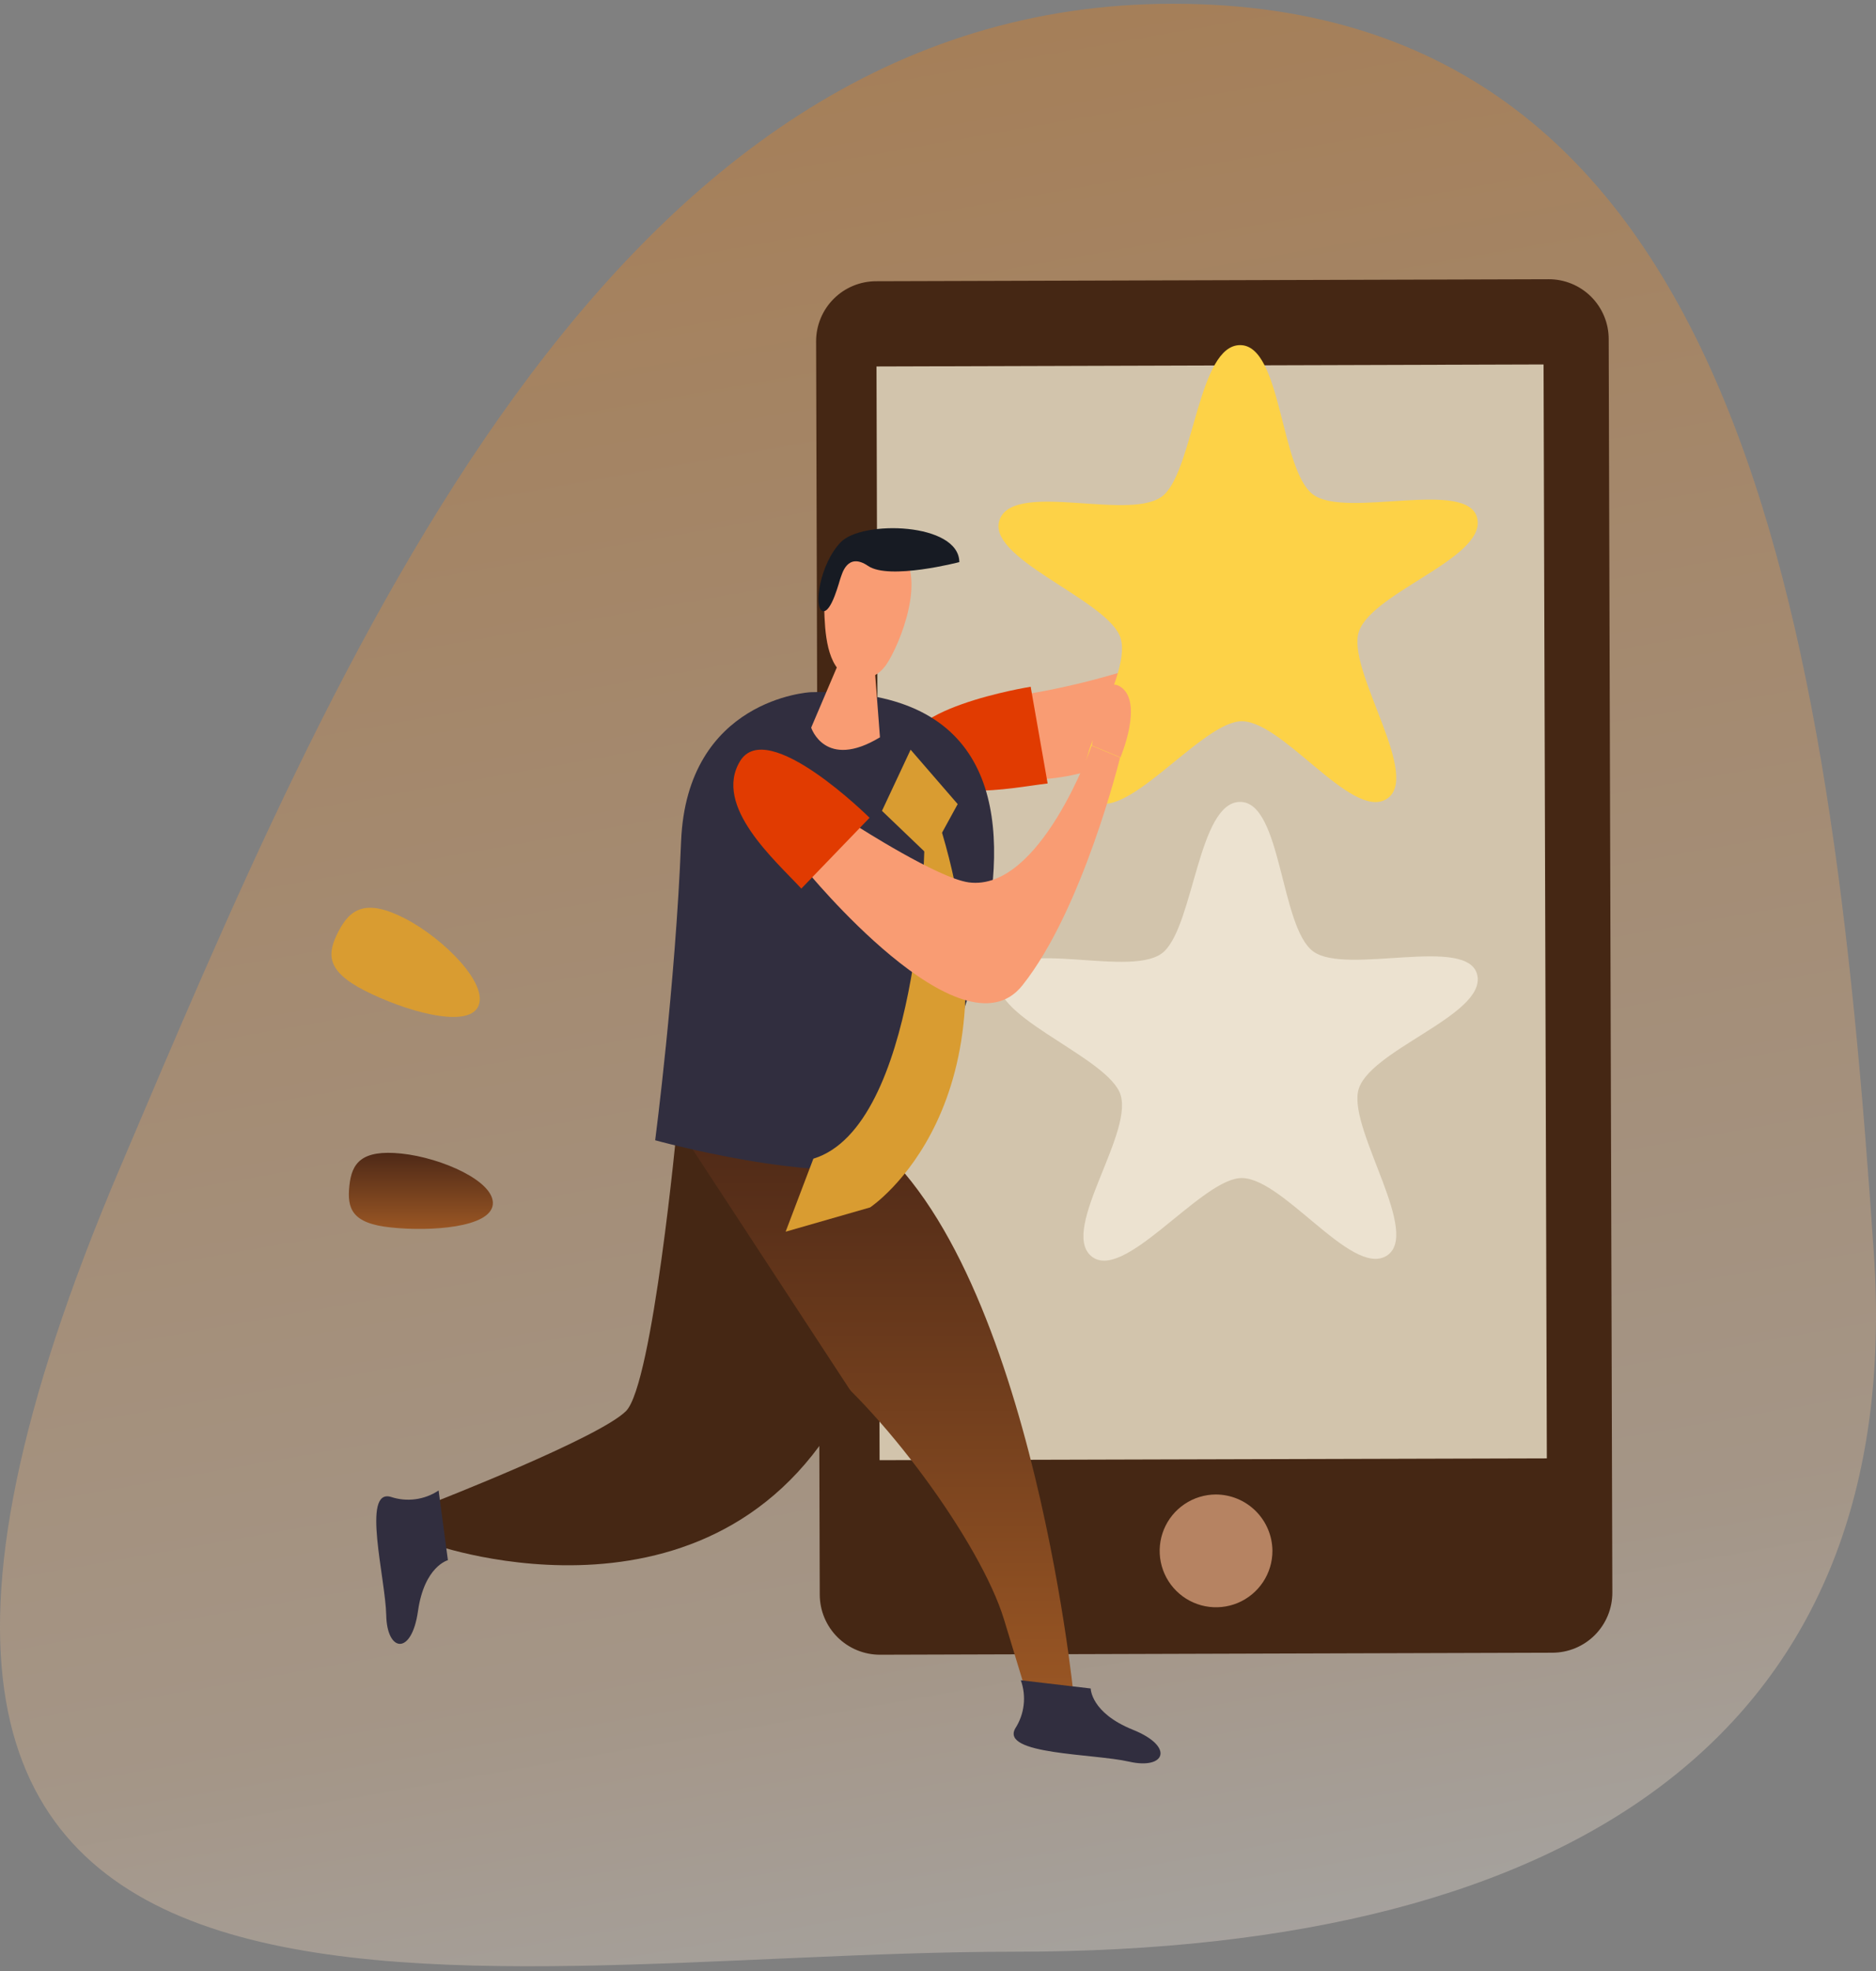 <svg width="218" height="229" viewBox="0 0 218 229" fill="none" xmlns="http://www.w3.org/2000/svg">
<rect x="0" y="0" width="218" height="229" fill="#808080" stroke="none"/>
<path d="M13.91 135.758C-34.021 248.521 52.089 226.747 117.908 226.747C183.727 226.747 221.489 200.638 217.745 145.549C212.73 71.478 202.1 0.437 136.327 0.437C70.554 0.437 39.054 76.596 13.91 135.758Z" fill="url(#paint0_linear)" fill-opacity="0.3"/>
<path d="M187.362 184.992C187.368 185.911 187.191 186.823 186.843 187.674C186.495 188.525 185.982 189.299 185.334 189.952C184.686 190.604 183.915 191.122 183.066 191.475C182.217 191.828 181.306 192.01 180.387 192.01L102.277 192.243C101.358 192.246 100.448 192.068 99.598 191.719C98.748 191.369 97.975 190.856 97.323 190.209C96.672 189.561 96.154 188.791 95.8 187.943C95.445 187.096 95.262 186.186 95.259 185.267L94.835 39.671C94.832 38.753 95.011 37.844 95.36 36.995C95.709 36.146 96.223 35.375 96.871 34.725C97.519 34.075 98.288 33.559 99.136 33.207C99.984 32.855 100.893 32.674 101.811 32.674L179.941 32.441C180.86 32.435 181.77 32.612 182.621 32.96C183.471 33.308 184.243 33.822 184.894 34.47C185.544 35.119 186.06 35.89 186.411 36.739C186.762 37.588 186.941 38.498 186.938 39.416L187.362 184.992Z" fill="#452714"/>
<path d="M179.75 169.429L102.213 169.641L101.853 42.575L179.369 42.342L179.75 169.429Z" fill="#D2C4AC"/>
<path d="M147.862 180.158C147.866 181.454 147.486 182.721 146.769 183.801C146.053 184.881 145.033 185.724 143.837 186.224C142.642 186.723 141.325 186.857 140.053 186.609C138.781 186.36 137.612 185.74 136.693 184.826C135.773 183.913 135.146 182.748 134.889 181.478C134.632 180.208 134.757 178.89 135.249 177.691C135.741 176.493 136.578 175.467 137.653 174.743C138.728 174.02 139.993 173.632 141.289 173.627C143.023 173.633 144.685 174.321 145.916 175.544C147.146 176.766 147.845 178.424 147.862 180.158Z" fill="#B68362"/>
<path d="M78.679 130.777C78.679 130.777 85.273 150.941 93.796 157.153C102.319 163.365 113.959 179.246 116.673 188.151L119.387 197.077H124.773C124.773 197.077 119.472 143.584 98.927 130.777H78.679Z" fill="url(#paint1_linear)"/>
<path d="M78.68 130.777C78.68 130.777 75.859 160.821 72.743 163.938C69.626 167.055 50.395 174.539 50.395 174.539V179.437C50.395 179.437 84.319 191.48 98.97 161.775L78.68 130.777Z" fill="#452714"/>
<path d="M126.745 196.165C126.745 196.165 126.745 198.985 131.642 200.957C136.54 202.929 135.395 205.622 131.218 204.667C127.041 203.713 116.207 203.862 117.988 200.787C118.513 199.969 118.844 199.04 118.954 198.073C119.065 197.107 118.952 196.127 118.624 195.211L126.745 196.165Z" fill="#312E3F"/>
<path d="M52.049 181.26C52.049 181.26 49.314 181.96 48.572 187.175C47.83 192.391 44.968 191.946 44.883 187.663C44.798 183.38 41.999 172.927 45.413 173.903C46.334 174.211 47.314 174.305 48.276 174.176C49.239 174.048 50.16 173.7 50.968 173.161L52.049 181.26Z" fill="#312E3F"/>
<path d="M116.292 90.387C119.68 90.818 123.121 90.552 126.403 89.604C129.684 88.656 132.737 87.046 135.374 84.874C143.961 77.559 151.572 61.064 151.572 61.064L148.604 59.071C148.604 59.071 138.003 75.778 130.031 78.153C124.498 79.808 118.817 80.915 113.069 81.461L116.292 90.387Z" fill="#F99C73"/>
<path d="M121.741 91.023L119.769 79.786C119.769 79.786 103.21 82.415 105.606 88.055C108.002 93.694 117.352 91.532 121.741 91.023Z" fill="#E13B01"/>
<path d="M94.178 80.421C94.178 80.421 79.803 81.164 79.145 97.786C78.488 114.409 76.135 132.473 76.135 132.473C76.135 132.473 95.069 137.732 104.249 135.272C104.249 135.272 135.374 79.128 94.178 80.421Z" fill="#312E3F"/>
<path d="M105.818 87.1L102.489 94.203L107.981 99.461L111.288 93.419L105.818 87.1Z" fill="#D99C31"/>
<path d="M107.408 98.868C107.408 98.868 106.73 130.883 94.517 134.615L91.294 143.096L101.111 140.276C101.111 140.276 118.879 128.53 109.465 96.726L107.408 98.868Z" fill="#D99C31"/>
<path d="M97.613 76.669L94.263 84.535C94.263 84.535 95.874 89.517 102.256 85.659L101.578 76.796L97.613 76.669Z" fill="#F99C73"/>
<path d="M99.33 63.269C98.1 64.605 95.662 67.192 95.747 69.63C95.832 72.068 95.747 76.266 97.74 78.111C98.103 78.402 98.52 78.619 98.967 78.749C99.414 78.879 99.883 78.92 100.345 78.869C100.808 78.817 101.256 78.675 101.664 78.451C102.072 78.226 102.432 77.923 102.722 77.559C103.931 76.245 107.769 67.87 104.843 64.308C102.468 61.552 100.242 62.273 99.33 63.269Z" fill="#F99C73"/>
<path d="M111.479 65.305C111.479 65.305 103.337 67.425 100.878 65.75C98.418 64.075 97.824 66.81 97.697 67.086C97.57 67.361 96.616 71.326 95.577 70.987C94.538 70.648 95.216 65.58 97.697 62.993C100.178 60.407 111.436 60.704 111.479 65.305Z" fill="#171B23"/>
<path d="M144.11 40.095C148.944 40.095 148.753 54.619 152.591 57.46C156.428 60.301 170.676 55.53 171.673 60.258C172.669 64.987 158.718 69.015 157.806 73.764C156.895 78.514 165.227 90.366 161.093 92.847C156.958 95.327 148.732 83.221 143.94 83.814C139.148 84.408 130.455 96.006 126.787 92.847C123.119 89.687 132.13 78.132 130.074 73.764C128.017 69.397 114.299 64.711 116.207 60.258C118.116 55.806 131.834 60.767 135.29 57.46C138.746 54.152 139.276 40.095 144.11 40.095Z" fill="#FDD247"/>
<path opacity="0.6" d="M144.11 93.164C148.944 93.164 148.753 107.688 152.591 110.529C156.428 113.37 170.676 108.6 171.673 113.307C172.669 118.013 158.718 122.084 157.806 126.834C156.895 131.583 165.227 143.435 161.093 145.916C156.958 148.396 148.732 136.29 143.94 136.884C139.148 137.477 130.455 149.075 126.787 145.916C123.119 142.757 132.13 131.201 130.074 126.834C128.017 122.466 114.299 117.78 116.207 113.307C118.116 108.833 131.834 113.837 135.29 110.529C138.746 107.221 139.276 93.164 144.11 93.164Z" fill="#FEF6E8"/>
<path d="M93.585 100.988C93.585 100.988 111.755 123.314 118.794 114.494C125.833 105.674 130.159 88.012 130.159 88.012L126.851 86.634C126.851 86.634 120.893 103.596 112.582 102.515C108.999 102.027 99.606 95.984 99.606 95.984L93.585 100.988Z" fill="#F99C73"/>
<path d="M93.118 103.236L101.048 95.009C101.048 95.009 89.153 83.199 85.994 88.436C82.835 93.673 90.128 99.992 93.118 103.236Z" fill="#E13B01"/>
<path d="M126.893 86.613C126.893 86.613 127.466 78.004 130.201 79.785C132.936 81.567 130.201 87.991 130.201 87.991L126.893 86.613Z" fill="#F99C73"/>
<path d="M45.455 142.608C50.077 143.096 56.989 142.608 57.265 139.937C57.54 137.265 51.328 134.509 46.663 134.021C41.999 133.534 40.875 135.124 40.6 137.753C40.324 140.382 40.833 142.142 45.455 142.608Z" fill="url(#paint2_linear)"/>
<path d="M42.338 115.067C46.897 117.399 54.212 119.561 55.547 116.975C56.883 114.388 51.582 109.045 47.066 106.713C42.55 104.381 40.706 105.568 39.349 108.176C37.992 110.784 37.843 112.756 42.338 115.067Z" fill="#D99C31"/>
<defs>
<linearGradient id="paint0_linear" x1="88.941" y1="8.933" x2="127.539" y2="227.548" gradientUnits="userSpaceOnUse">
<stop stop-color="#FD7F00"/>
<stop offset="0.31" stop-color="#FA9C3E"/>
<stop offset="0.82" stop-color="#FBCA99"/>
<stop offset="1" stop-color="#FFF1E2"/>
</linearGradient>
<linearGradient id="paint1_linear" x1="101.726" y1="130.777" x2="101.726" y2="197.077" gradientUnits="userSpaceOnUse">
<stop stop-color="#4E2917"/>
<stop offset="1" stop-color="#995624"/>
</linearGradient>
<linearGradient id="paint2_linear" x1="48.906" y1="133.934" x2="48.906" y2="142.776" gradientUnits="userSpaceOnUse">
<stop stop-color="#4E2917"/>
<stop offset="1" stop-color="#995624"/>
</linearGradient>
</defs>
</svg>
